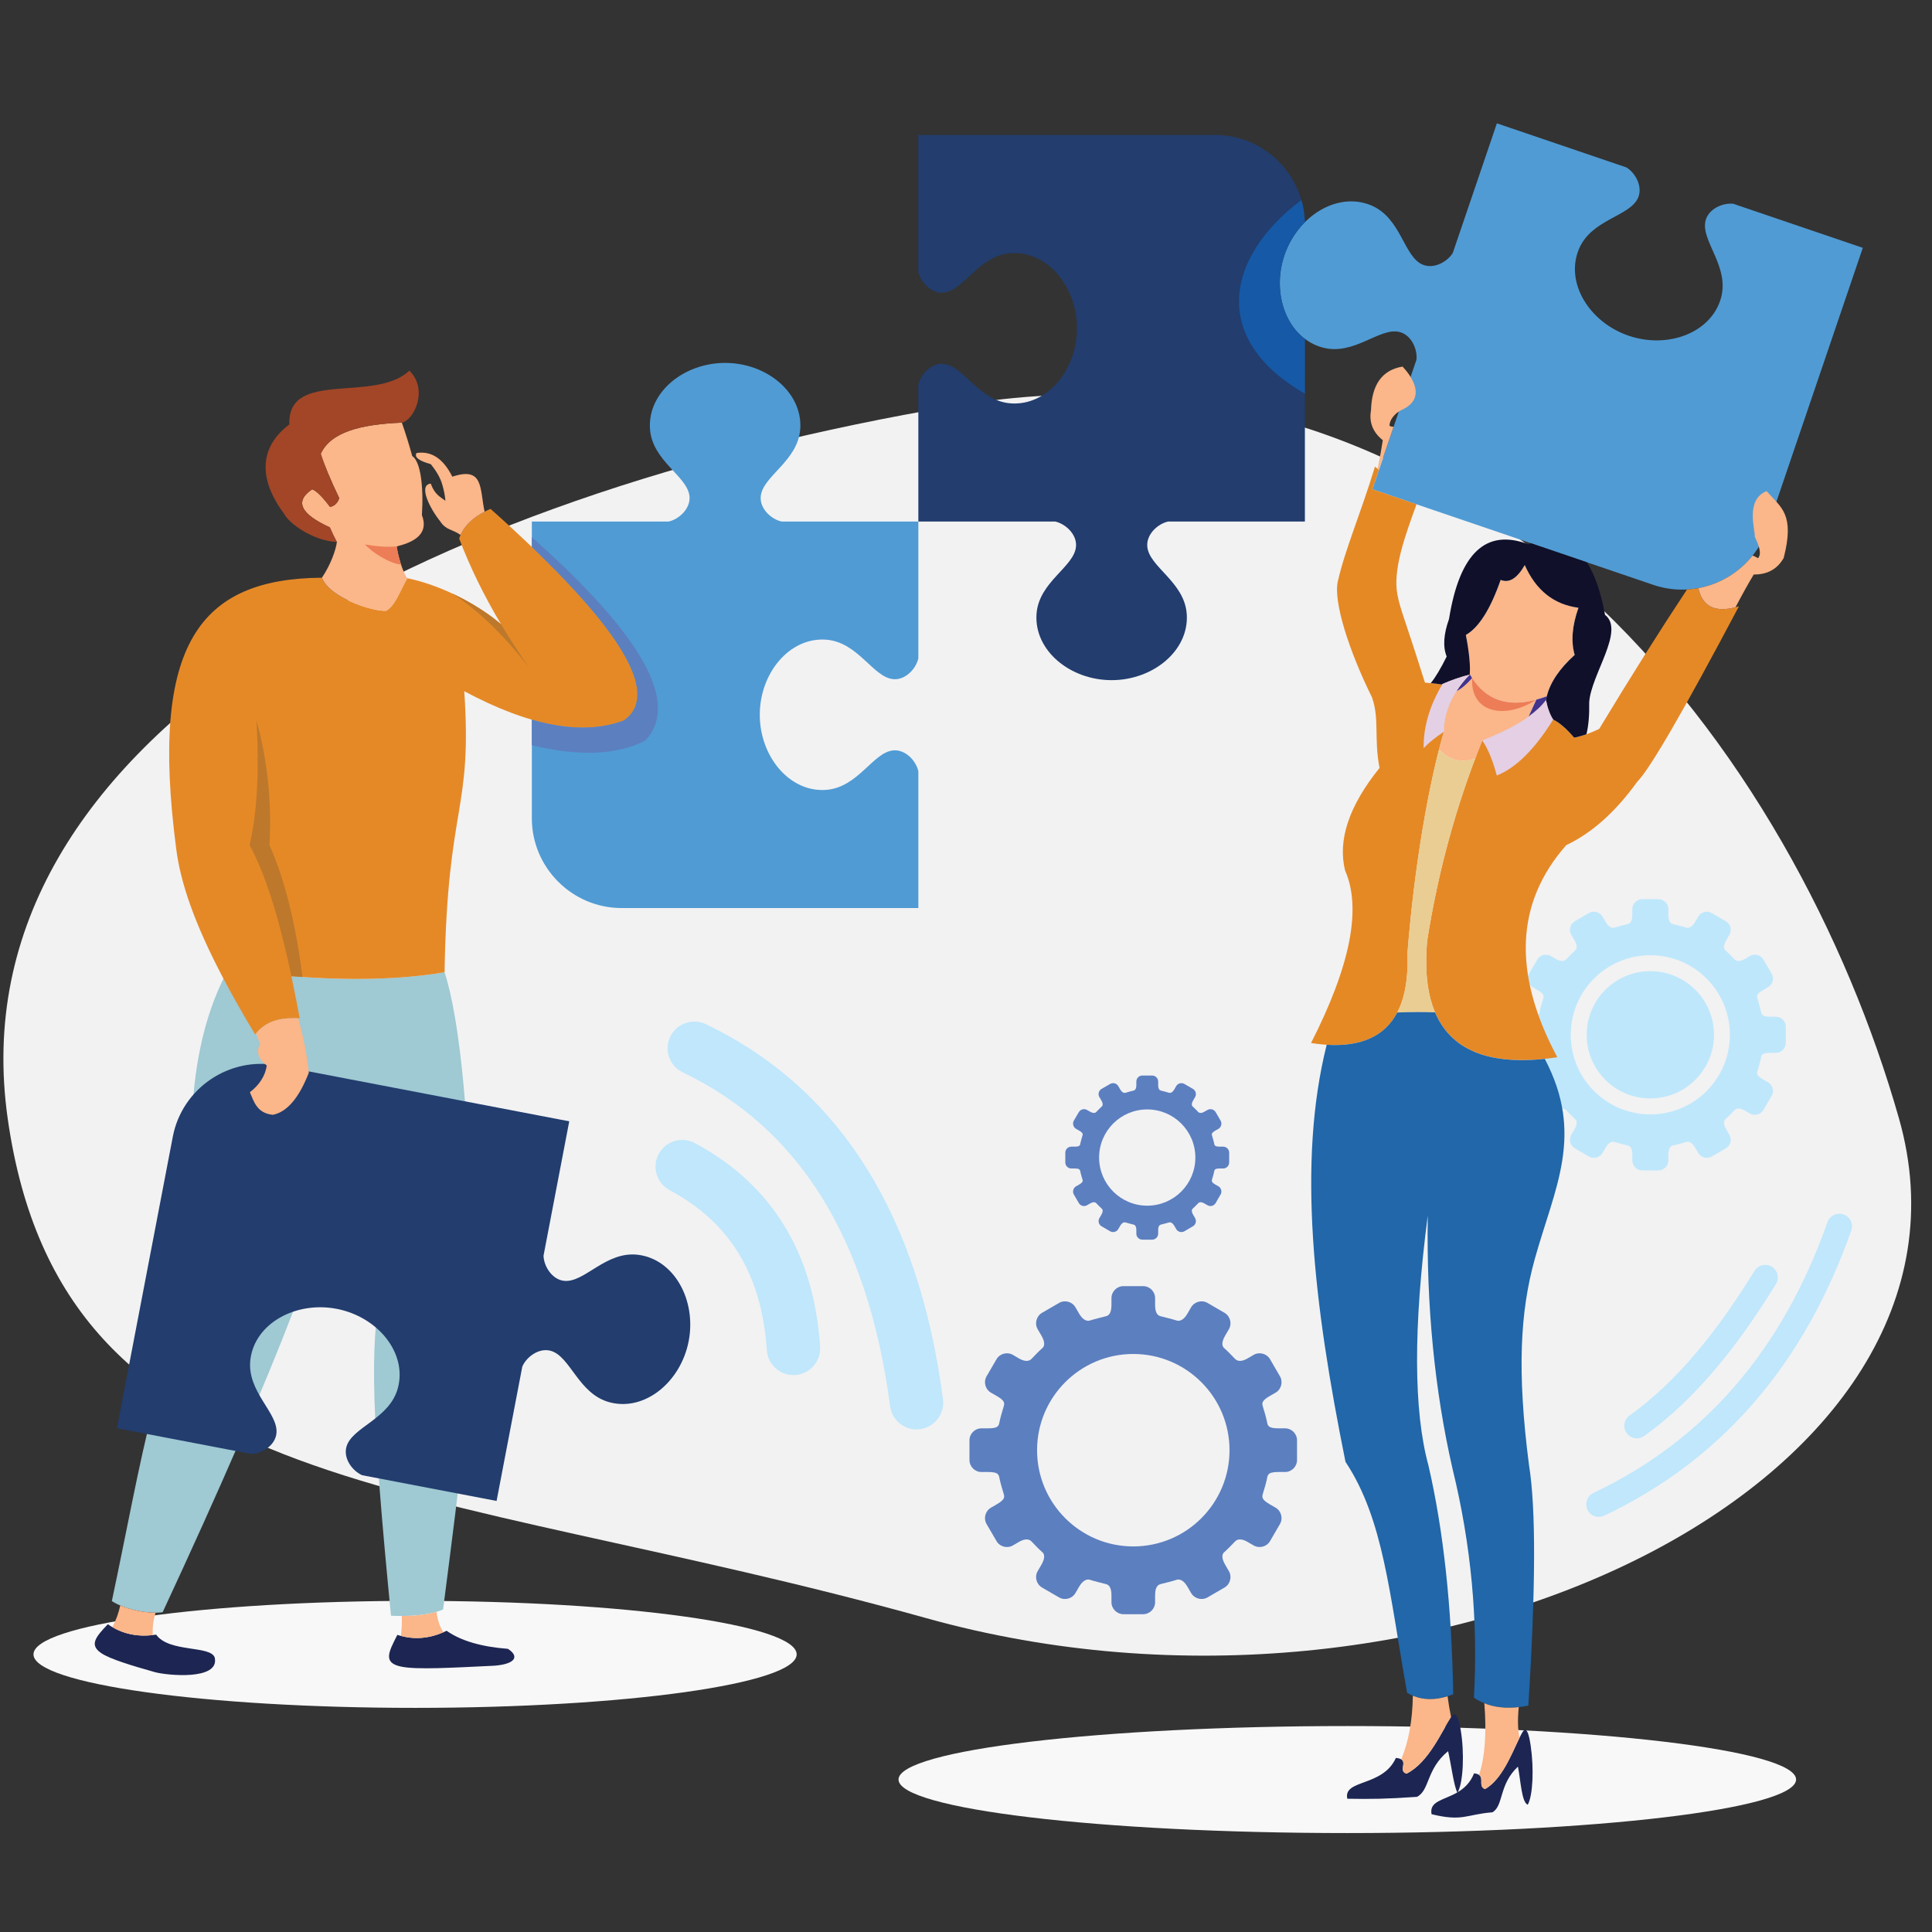 <svg xmlns="http://www.w3.org/2000/svg" viewBox="0 0 1080 1080"><rect x="0" y="0" width="1080" height="1080" fill="#333333" stroke="none"/><defs><style>      .cls-1 {        fill: #f2f2f3;      }      .cls-1, .cls-2, .cls-3, .cls-4, .cls-5, .cls-6, .cls-7, .cls-8, .cls-9, .cls-10, .cls-11, .cls-12, .cls-13, .cls-14, .cls-15, .cls-16, .cls-17, .cls-18, .cls-19, .cls-20, .cls-21, .cls-22, .cls-23, .cls-24 {        fill-rule: evenodd;      }      .cls-2 {        fill: #e58926;      }      .cls-3 {        fill: #5c7fc0;      }      .cls-4 {        fill: #509bd4;      }      .cls-5 {        fill: #9fc9d3;      }      .cls-6 {        fill: #eacd92;      }      .cls-7 {        fill: #bd782b;      }      .cls-8 {        fill: #bfe7fb;      }      .cls-9 {        fill: #e4d0e5;      }      .cls-10 {        fill: #223d6e;      }      .cls-11 {        fill: #10102b;      }      .cls-12 {        fill: #5c7fbf;      }      .cls-13 {        fill: #e58925;      }      .cls-14 {        fill: #fbb689;      }      .cls-15 {        fill: #f8f8f8;      }      .cls-16 {        fill: #1d2552;      }      .cls-17 {        fill: #c0e7fb;      }      .cls-18 {        fill: #2167a9;      }      .cls-19 {        fill: #e58927;      }      .cls-20 {        fill: #42338d;      }      .cls-21 {        fill: #e4cfe4;      }      .cls-22 {        fill: #ec7d57;      }      .cls-23 {        fill: #a24627;      }      .cls-24 {        fill: #1659a6;      }    </style></defs><g><g id="Layer_1"><g><path class="cls-15" d="M232.04,954.71c117.49,0,213.3-13.43,213.3-29.91s-95.82-29.91-213.3-29.91-213.32,13.45-213.32,29.91,95.84,29.91,213.32,29.91Z"></path><path class="cls-15" d="M753.16,1024.69c138.16,0,250.86-13.45,250.86-29.93s-112.7-29.89-250.86-29.89-250.88,13.43-250.88,29.89,112.68,29.93,250.88,29.93Z"></path><path class="cls-1" d="M517.94,904.59C234.75,825.58,34.85,840.09,4.31,625.32c-30.55-214.76,234.17-348.55,528.63-398.33,294.46-49.79,471.16,195.98,528.63,398.33,57.49,202.35-260.42,358.29-543.63,279.27Z"></path><path class="cls-12" d="M591.99,728.36l-9.49,5.51c-3.18,1.86-4.28,6-2.42,9.19l2.1,3.58c2.46,4.26,1.38,6.19.61,6.86-2.12,1.88-4.07,3.94-6.02,5.97-.59.59-2.42,2.65-7.25-.15l-3.3-1.93c-3.18-1.84-7.33-.76-9.17,2.44l-5.53,9.49c-1.86,3.2-.76,7.33,2.44,9.19l3.28,1.89c4.51,2.63,4.41,3.98,3.81,5.89-.76,2.65-1.61,5.27-2.2,8.01-.51,2.42-.28,4.15-6.42,4.15h-3.77c-3.71,0-6.72,3.01-6.72,6.72v10.97c0,3.71,3.01,6.72,6.72,6.72h3.77c6.14,0,5.91,1.74,6.42,4.15.59,2.73,1.44,5.36,2.2,7.99.59,1.93.7,3.26-3.81,5.89l-3.28,1.91c-3.2,1.86-4.3,6-2.44,9.19l5.53,9.47c1.84,3.2,6,4.3,9.17,2.44l3.3-1.91c4.83-2.82,6.65-.76,7.25-.15,1.95,2.03,3.9,4.09,6.02,5.97.76.68,1.84,2.61-.61,6.84l-2.1,3.6c-1.86,3.2-.76,7.33,2.42,9.19l9.49,5.51c3.2,1.86,7.33.76,9.19-2.44l2.08-3.58c2.52-4.3,4.98-4.15,6.02-3.81,3.03.97,5.83,1.59,8.94,2.39,1.14.3,3.09,1.12,3.09,6.27v3.83c0,3.71,3.01,6.74,6.74,6.74h10.95c3.71,0,6.71-3.03,6.71-6.74v-3.83c0-5.15,1.95-5.97,3.09-6.27,3.14-.8,5.93-1.42,8.94-2.39,1.04-.34,3.52-.49,6.02,3.81l2.08,3.58c1.86,3.2,6.02,4.3,9.19,2.44l9.49-5.51c3.18-1.86,4.28-6,2.42-9.19l-2.08-3.6c-2.48-4.24-1.4-6.17-.64-6.84,2.12-1.88,4.07-3.94,6.04-5.97.57-.61,2.39-2.67,7.22.15l3.3,1.91c3.2,1.86,7.33.76,9.19-2.44l5.51-9.47c1.86-3.2.76-7.33-2.42-9.19l-3.3-1.91c-4.49-2.63-4.38-3.96-3.81-5.89.78-2.63,1.63-5.25,2.2-7.99.51-2.41.3-4.15,6.44-4.15h3.77c3.69,0,6.69-3.01,6.69-6.72v-10.97c0-3.71-3.01-6.72-6.69-6.72h-3.77c-6.14,0-5.93-1.74-6.44-4.15-.57-2.73-1.42-5.36-2.2-8.01-.57-1.91-.68-3.26,3.81-5.89l3.3-1.89c3.18-1.86,4.28-6,2.42-9.19l-5.51-9.49c-1.86-3.2-6-4.28-9.19-2.44l-3.3,1.93c-4.83,2.8-6.65.74-7.22.15-1.97-2.03-3.92-4.09-6.04-5.97-.76-.68-1.84-2.61.64-6.86l2.08-3.58c1.86-3.2.76-7.33-2.42-9.19l-9.49-5.51c-3.18-1.86-7.33-.76-9.19,2.42l-2.08,3.6c-2.5,4.3-4.98,4.13-6.02,3.79-3.01-.95-5.8-1.57-8.94-2.39-1.14-.3-3.09-1.12-3.09-6.25v-3.86c0-3.69-3.01-6.72-6.71-6.72h-10.95c-3.73,0-6.74,3.03-6.74,6.72v3.86c0,5.13-1.95,5.95-3.09,6.25-3.11.83-5.91,1.44-8.94,2.39-1.04.34-3.5.51-6.02-3.79l-2.08-3.6c-1.86-3.18-5.99-4.28-9.19-2.42h0ZM633.52,756.88c29.7,0,53.79,24.09,53.79,53.79s-24.09,53.79-53.79,53.79-53.79-24.09-53.79-53.79,24.09-53.79,53.79-53.79Z"></path><path class="cls-3" d="M620.55,605.94l-4.75,2.75c-1.61.93-2.16,2.99-1.23,4.58l1.06,1.82c1.23,2.12.7,3.07.3,3.41-1.04.95-2.01,1.97-3.01,2.99-.28.3-1.19,1.33-3.6-.08l-1.65-.93c-1.61-.93-3.66-.38-4.6,1.21l-2.78,4.72c-.91,1.61-.36,3.69,1.23,4.62l1.65.93c2.25,1.31,2.2,1.99,1.91,2.94-.38,1.34-.8,2.65-1.1,4-.25,1.21-.15,2.08-3.22,2.08h-1.88c-1.84,0-3.37,1.5-3.37,3.35v5.51c0,1.84,1.53,3.35,3.37,3.35h1.88c3.07,0,2.97.87,3.22,2.08.3,1.36.72,2.67,1.1,3.98.3.97.34,1.65-1.91,2.97l-1.65.93c-1.59.93-2.14,3.01-1.23,4.6l2.78,4.75c.93,1.61,2.99,2.16,4.6,1.23l1.65-.95c2.42-1.42,3.33-.38,3.6-.08,1,1.02,1.97,2.03,3.01,2.99.4.34.93,1.29-.3,3.43l-1.06,1.8c-.93,1.59-.38,3.66,1.23,4.58l4.75,2.78c1.59.91,3.67.38,4.58-1.23l1.06-1.8c1.25-2.14,2.48-2.05,3.01-1.89,1.5.47,2.9.78,4.45,1.19.59.15,1.57.57,1.57,3.14v1.93c0,1.84,1.5,3.35,3.35,3.35h5.49c1.84,0,3.37-1.5,3.37-3.35v-1.93c0-2.56.97-2.99,1.55-3.14,1.55-.4,2.94-.72,4.47-1.19.51-.17,1.74-.25,3.01,1.89l1.04,1.8c.91,1.61,2.99,2.14,4.6,1.23l4.75-2.78c1.59-.91,2.14-2.99,1.21-4.58l-1.04-1.8c-1.25-2.14-.7-3.09-.34-3.43,1.06-.95,2.05-1.97,3.03-2.99.28-.3,1.21-1.34,3.62.08l1.65.95c1.59.93,3.64.38,4.58-1.23l2.75-4.75c.93-1.59.38-3.67-1.19-4.6l-1.65-.93c-2.25-1.31-2.2-1.99-1.91-2.97.38-1.31.8-2.63,1.1-3.98.25-1.21.13-2.08,3.22-2.08h1.86c1.86,0,3.37-1.5,3.37-3.35v-5.51c0-1.84-1.5-3.35-3.37-3.35h-1.86c-3.09,0-2.97-.87-3.22-2.08-.3-1.36-.72-2.67-1.1-4-.3-.95-.34-1.63,1.91-2.94l1.65-.93c1.57-.93,2.12-3.01,1.19-4.62l-2.75-4.72c-.93-1.59-2.99-2.14-4.58-1.21l-1.65.93c-2.41,1.42-3.35.38-3.62.08-.97-1.02-1.97-2.03-3.03-2.99-.36-.34-.91-1.29.34-3.41l1.04-1.82c.93-1.59.38-3.64-1.21-4.58l-4.75-2.75c-1.61-.93-3.69-.38-4.6,1.21l-1.04,1.8c-1.27,2.16-2.5,2.05-3.01,1.91-1.53-.51-2.92-.8-4.47-1.21-.57-.15-1.55-.57-1.55-3.14v-1.93c0-1.84-1.53-3.35-3.37-3.35h-5.49c-1.84,0-3.35,1.5-3.35,3.35v1.93c0,2.56-.97,2.99-1.57,3.14-1.55.4-2.94.7-4.45,1.21-.53.15-1.76.25-3.01-1.91l-1.06-1.8c-.91-1.59-2.99-2.14-4.58-1.21h0ZM641.31,620.18c14.85,0,26.9,12.05,26.9,26.9s-12.05,26.9-26.9,26.9-26.9-12.05-26.9-26.9,12.03-26.9,26.9-26.9Z"></path><path class="cls-10" d="M679.32,75.46h-165.96v76.5c1.31,5.78,7.12,12.09,13.79,11.64,11.59-.76,19.81-20.94,38.11-22.1,20.29-1.29,36.78,18.8,36.78,42s-16.48,43.28-36.78,42c-18.3-1.15-26.52-21.33-38.11-22.1-6.67-.44-12.48,5.86-13.79,11.64v76.5h76.52c5.76,1.29,12.08,7.1,11.63,13.77-.76,11.59-20.95,19.81-22.1,38.11-1.27,20.28,18.81,36.79,41.99,36.79s43.3-16.5,42.01-36.79c-1.17-18.3-21.33-26.52-22.09-38.11-.45-6.67,5.85-12.48,11.65-13.77h76.47V125.59c0-27.57-22.54-50.13-50.12-50.13Z"></path><path class="cls-4" d="M924.25,326.96l-157.1-53.45,24.66-72.42c.63-5.89-2.84-13.74-9.3-15.46-11.21-3-25.48,13.44-43.19,8.64-19.62-5.32-28.77-29.64-21.31-51.6,7.5-21.96,29.57-35.66,48.36-27.92,16.95,7,18.24,28.74,28.96,33.21,6.19,2.56,13.71-1.54,16.8-6.6l24.64-72.41,72.41,24.64c5.04,3.09,9.15,10.62,6.59,16.79-4.47,10.72-26.2,12.01-33.2,28.97-7.75,18.79,5.95,40.88,27.92,48.34,21.95,7.47,46.27-1.67,51.6-21.29,4.79-17.7-11.65-31.98-8.64-43.21,1.72-6.45,9.58-9.92,15.46-9.28l72.41,24.63-53.45,157.1c-8.88,26.1-37.52,40.2-63.62,31.32Z"></path><path class="cls-4" d="M347.45,507.6h165.91v-76.49c-1.27-5.78-7.08-12.1-13.77-11.65-11.57.77-19.79,20.94-38.09,22.11-20.29,1.28-36.78-18.81-36.78-42s16.48-43.29,36.78-42.01c18.3,1.17,26.52,21.33,38.09,22.11,6.69.44,12.5-5.87,13.77-11.65v-76.48h-76.47c-5.78-1.29-12.1-7.11-11.65-13.78.76-11.58,20.93-19.81,22.12-38.11,1.27-20.27-18.81-36.78-42.01-36.78s-43.28,16.5-42.01,36.78c1.17,18.3,21.33,26.53,22.12,38.11.42,6.67-5.89,12.49-11.65,13.78h-76.5v165.93c0,27.57,22.56,50.13,50.14,50.13Z"></path><path class="cls-16" d="M780.32,982.68c8.47.8.45,7.1,5.93,8.81,12.37-6.12,19.79-23.9,24.96-31.69,2.71-4.09,4.32,1.33,5.34,7.35,2.14,12.67,1.44,29.19-1.65,34.68,3.6-2.16,7.03-5.25,9.11-10.53,7.41.8,1.36,7.12,6.14,8.81,10.8-6.12,16.33-23.9,20.84-31.67,2.37-4.09,3.77,1.31,4.66,7.33,1.91,12.92,1.25,27.9-1.61,33.05-3.47-1.1-4-13.94-5.51-21.27-10.76,10.08-7.92,21.84-14.24,25.53-14.83,1.19-16.57,5.34-34.04,1.06-1.4-7.39,6.84-7.77,14.38-12.16-2.03-4.09-3.43-15.82-5.13-23.07-12.31,10.08-10.17,21.84-17.39,25.53-16.97,1.19-26.12,1.29-38.96,1.06-2.39-11.02,19.79-6.44,27.16-22.82Z"></path><path class="cls-17" d="M1021.57,683.18c1.31-3.66,5.34-5.59,8.98-4.3,3.69,1.29,5.61,5.32,4.32,8.98-26.52,75.16-72.56,128.31-138.12,159.41-3.5,1.67-7.69.17-9.36-3.35-1.65-3.5-.13-7.69,3.37-9.36,61.99-29.4,105.6-79.86,130.81-151.38h0ZM980.79,710.4c-10.44,16.95-21.2,32.37-32.77,46.01-11.44,13.5-23.64,25.23-37.09,34.89-3.16,2.27-3.88,6.65-1.61,9.81,2.27,3.16,6.65,3.88,9.81,1.61,14.43-10.36,27.45-22.88,39.61-37.2,12.03-14.19,23.22-30.23,34.02-47.75,2.03-3.3,1-7.63-2.31-9.66-3.3-2.03-7.65-1-9.66,2.29Z"></path><path class="cls-17" d="M381.68,599.46c-7.44-3.56-10.59-12.5-7.01-19.91,3.58-7.45,12.48-10.58,19.93-7.01,37.5,17.96,67.39,44.7,89.63,80.18,21.84,34.85,36.16,78,42.9,129.43,1.1,8.16-4.64,15.65-12.8,16.76-8.16,1.1-15.68-4.64-16.76-12.8-6.19-47.16-19.07-86.35-38.62-117.55-19.15-30.55-44.91-53.6-77.28-69.1h0ZM374.31,665.28c16.78,8.96,29.66,20.76,38.62,35.4,9.09,14.85,14.32,32.88,15.74,54.06.53,8.22,7.63,14.45,15.85,13.9,8.22-.53,14.45-7.65,13.92-15.87-1.72-26.08-8.41-48.64-20.04-67.64-11.78-19.24-28.45-34.61-49.97-46.14-7.29-3.9-16.31-1.14-20.21,6.1-3.9,7.27-1.14,16.31,6.1,20.19Z"></path><path class="cls-8" d="M888.21,510.4l-7.84,4.56c-2.65,1.54-3.54,4.96-2.01,7.59l1.74,2.98c2.03,3.51,1.14,5.1.51,5.67-1.74,1.56-3.35,3.25-4.98,4.94-.49.5-1.99,2.2-5.97-.12l-2.73-1.59c-2.65-1.54-6.06-.64-7.58,2.01l-4.58,7.84c-1.53,2.65-.64,6.06,2.01,7.59l2.71,1.58c3.73,2.16,3.62,3.28,3.16,4.86-.64,2.18-1.36,4.36-1.82,6.61-.42,2-.23,3.43-5.32,3.43h-3.11c-3.05,0-5.55,2.5-5.55,5.56v9.06c0,3.09,2.5,5.57,5.55,5.57h3.11c5.08,0,4.89,1.44,5.32,3.45.47,2.25,1.19,4.41,1.82,6.59.47,1.59.57,2.69-3.16,4.87l-2.71,1.57c-2.65,1.55-3.54,4.96-2.01,7.6l4.58,7.84c1.53,2.63,4.94,3.56,7.58,2.01l2.73-1.59c3.98-2.33,5.49-.63,5.97-.13,1.63,1.7,3.24,3.39,4.98,4.96.64.55,1.53,2.14-.51,5.66l-1.74,2.97c-1.53,2.65-.64,6.06,2.01,7.61l7.84,4.55c2.65,1.55,6.08.64,7.61-2.01l1.74-2.97c2.06-3.56,4.11-3.43,4.96-3.14,2.5.78,4.81,1.31,7.39,1.97.95.23,2.56.93,2.56,5.19v3.18c0,3.05,2.5,5.55,5.55,5.55h9.07c3.05,0,5.55-2.5,5.55-5.55v-3.18c0-4.26,1.61-4.96,2.54-5.19,2.58-.66,4.92-1.19,7.42-1.97.85-.3,2.88-.42,4.96,3.14l1.74,2.97c1.53,2.65,4.96,3.56,7.58,2.01l7.84-4.55c2.67-1.55,3.56-4.96,2.03-7.61l-1.74-2.97c-2.03-3.52-1.14-5.11-.51-5.66,1.74-1.57,3.35-3.26,4.96-4.96.49-.51,1.99-2.2,6,.13l2.73,1.59c2.63,1.55,6.06.61,7.58-2.01l4.58-7.84c1.53-2.65.63-6.06-2.03-7.6l-2.69-1.57c-3.75-2.18-3.64-3.28-3.16-4.87.64-2.18,1.33-4.34,1.82-6.59.42-2.01.21-3.45,5.3-3.45h3.13c3.05,0,5.55-2.48,5.55-5.57v-9.06c0-3.06-2.5-5.56-5.55-5.56h-3.13c-5.08,0-4.87-1.43-5.3-3.43-.49-2.25-1.19-4.43-1.82-6.61-.49-1.58-.59-2.7,3.16-4.86l2.69-1.58c2.67-1.54,3.56-4.95,2.03-7.59l-4.58-7.84c-1.53-2.65-4.96-3.55-7.58-2.01l-2.73,1.59c-4,2.32-5.51.61-6,.12-1.61-1.68-3.22-3.38-4.96-4.94-.64-.57-1.53-2.16.51-5.67l1.74-2.98c1.53-2.64.64-6.06-2.03-7.59l-7.84-4.56c-2.63-1.54-6.06-.64-7.58,2.01l-1.74,2.97c-2.08,3.57-4.11,3.42-4.96,3.16-2.5-.81-4.83-1.31-7.42-1.99-.93-.23-2.54-.92-2.54-5.17v-3.19c0-3.05-2.5-5.55-5.55-5.55h-9.07c-3.05,0-5.55,2.5-5.55,5.55v3.19c0,4.25-1.61,4.94-2.56,5.17-2.58.68-4.89,1.19-7.39,1.99-.85.26-2.9.41-4.96-3.16l-1.74-2.97c-1.53-2.65-4.96-3.55-7.61-2.01h0ZM922.55,542.88c19.66,0,35.59,15.93,35.59,35.57s-15.93,35.59-35.59,35.59-35.59-15.93-35.59-35.59,15.93-35.57,35.59-35.57h0ZM922.55,533.99c24.57,0,44.46,19.9,44.46,44.46s-19.89,44.49-44.46,44.49-44.49-19.91-44.49-44.49,19.91-44.46,44.49-44.46Z"></path><path class="cls-2" d="M864.21,391.39c.93,4.63,2.29,8.25,4.03,10.87,3.47,1.66,7.39,5.03,11.74,10.12,4.36-.86,9-2.49,13.98-4.92,17.5-29,33.89-54.97,49.1-77.93,2.12-.12,4.24-.38,6.33-.76,2.35,10.72,9.89,14.11,22.69,10.16-30.97,58.52-49.91,91.22-56.86,98.08-12.12,16.85-25.34,28.65-39.66,35.42-28.43,32.2-30.08,71.73-5,118.58-53.09,7.94-77.32-13.73-72.77-65.07,6.08-38.83,16.33-76.17,30.8-112.03,17.73-6.95,29.62-14.45,35.61-22.52Z"></path><path class="cls-13" d="M807.14,409.06c-.19-6.5,2.05-19.27,14.45-31.96-5.21,1.31-10.51,3.16-15.89,5.53-1.65-.32-4.7-.68-9.15-1.05-11.35-36.12-13.77-40.68-15.38-49.12-2.65-13.84,4.07-32.42,10.68-50.56l-24.7-8.4,3.69-10.84c-.8-.66-1.55-1.28-2.22-1.82-8.37,27.43-16.61,45.86-20.78,64.21-2.56,11.33,6.29,38.85,19.09,64.74,4.3,11.98,1.04,23.21,4.24,39.47-17.07,21.21-23.49,40.32-19.26,57.37,9.32,21.14,2.97,53.29-19.04,96.43,37.43,5.8,55.4-10.94,53.91-50.23,3.98-50.38,12.33-96.64,20.38-123.78Z"></path><path class="cls-6" d="M802.18,565.91c-6.48-.23-13.52-.21-21.1.06,4.32-8.24,6.19-19.29,5.68-33.14,3.52-44.77,10.51-86.3,17.71-114.03,5.8,6.23,12.54,7.95,20.19,5.17-12.39,32.77-21.35,66.75-26.86,101.97-1.46,16.32.02,29.64,4.39,39.97Z"></path><path class="cls-18" d="M752.13,817.15c-17.9-88.68-26.99-167.29-10.51-233.11,19.38,1.19,32.54-4.83,39.47-18.06,7.58-.28,14.62-.3,21.1-.06,8.77,20.69,29.21,29.35,61.35,26,22.37,42.5,5.47,72.13-5.59,111.87-8.13,29.17-10.04,62.54-3.22,115.28,3.9,23.83,3.77,68.62-.38,134.37-12.31,2.48-22.46,1-30.42-4.43,2.41-42.9-1.57-85.52-11.93-127.83-10.04-43.85-14.66-91.07-13.88-141.68-8.11,62.51-7.96,109.12.4,139.75,8.37,36.2,12.99,78.8,13.85,127.83-9.72,3.88-18.32,3.62-25.78-.78-10-55.8-13.13-96.94-34.47-129.16Z"></path><path class="cls-14" d="M980.34,321.16c-2.9,4.83-6.31,10.93-10.19,18.31-11.63,3.03-18.54-.54-20.76-10.71,11.88-2.2,22.73-8.64,30.34-18.22,2.05.95,1.08.37,3.03,1.49,2.29-2.59.3-7.6-1.84-11.95.45-3.26-5.61-20.77,6.63-25.54,8.09,9.27,15.85,12.7,9.55,37.37-3.58,6.25-9.15,9.33-16.76,9.24Z"></path><path class="cls-14" d="M772.99,246.08c-.68,4.46-1.63,9.79-2.88,15.99l.72.6,8.2-24.08c-1.84-.24-.49.11-2.27-.54-.13-3.22,2.92-7.16,7.05-9.01,14.43-6.77,4.62-19.45.23-24.11-11.38,1.86-17.24,10.03-17.65,24.48-1.17,6.65,1.04,12.2,6.59,16.66Z"></path><path class="cls-14" d="M822.94,379.06c4.51,16.84,16.48,20.86,35.88,12.04l-4.34,9.49c-6.46,4.65-15.08,9.09-25.89,13.31-1.33,3.35-2.67,6.69-3.94,10.06-7.65,2.79-14.38,1.06-20.19-5.17.89-3.48,1.78-6.73,2.67-9.74-.13-4.9,1.1-13.39,7.05-22.71,2.54-1.17,5.45-3.6,8.75-7.29Z"></path><path class="cls-14" d="M858.83,391.1c-15.89,4.33-27.86.32-35.88-12.04-.47-.7-.91-1.43-1.33-2.19.4-4.92-.32-12.22-2.18-21.92,7.29-4.19,13.77-14.46,19.45-30.8,4.7,1.97,9.19-.78,13.47-8.27,6.29,14.13,16.31,22.08,30.04,23.86-3.56,10.06-4.28,18.85-2.12,26.37-8.5,7.66-13.69,15.36-15.59,23.09-1.99.75-3.94,1.38-5.85,1.9Z"></path><path class="cls-20" d="M854.49,400.59l4.34-9.49c1.91-.52,3.86-1.14,5.85-1.9-.19.73-.34,1.45-.47,2.18-2.33,3.16-5.59,6.22-9.72,9.2Z"></path><path class="cls-20" d="M822.94,379.06c-3.3,3.69-6.21,6.12-8.75,7.29,1.93-3.03,4.34-6.14,7.39-9.25,0-.07,0-.15.02-.23.42.76.87,1.49,1.33,2.19Z"></path><path class="cls-11" d="M886.83,410.45c-2.35.84-4.66,1.48-6.86,1.92-4.34-5.08-8.26-8.45-11.74-10.12-1.74-2.62-3.09-6.24-4.03-10.87.13-.73.28-1.45.47-2.18,1.91-7.73,7.1-15.43,15.59-23.09-2.16-7.52-1.44-16.31,2.12-26.37-13.73-1.78-23.75-9.73-30.04-23.86-4.28,7.49-8.77,10.24-13.47,8.27-5.68,16.34-12.16,26.61-19.45,30.8,1.87,9.69,2.58,17,2.18,21.92-.02.08-.02.16-.02.23-5.21,1.31-10.51,3.16-15.89,5.53-1.21-.23-3.18-.49-5.89-.76,2.63-3.22,5.59-8.18,8.9-14.88-2.2-5.41-1.74-12.4,1.31-20.97,5.89-36.83,20.68-50.75,44.27-41.77.55-.19,1.06-.37,1.59-.55l31.16,10.6c4.49,6.92,7.88,16.71,10.19,29.4,11.29,8.74-7.86,33.38-8.85,48.89.15,7.19-.38,13.14-1.55,17.87Z"></path><path class="cls-9" d="M807.14,409.06c-4.58,3-8.37,6.04-11.33,9.14-.13-11.96,3.41-23.92,10.61-35.88,5.13-2.22,10.17-3.96,15.17-5.22-3.05,3.1-5.47,6.22-7.39,9.25-5.95,9.32-7.18,17.81-7.05,22.71Z"></path><path class="cls-21" d="M836.71,433.5c-2.29-8.58-4.98-15.11-8.11-19.6,10.8-4.23,19.43-8.66,25.89-13.31,4.13-2.99,7.39-6.05,9.72-9.2.93,4.63,2.29,8.25,4.03,10.87-10.34,16.64-20.87,27.05-31.52,31.25Z"></path><path class="cls-14" d="M811.16,959.84c-5.13,7.8-12.58,25.53-24.91,31.65-4.58-1.44.28-6.08-2.97-8.03,4.07-9.58,6.27-21.42,6.52-35.53,5.83,2.42,12.29,2.52,19.41.3.49,3.83,1.14,7.71,1.95,11.61h0ZM849,954.29c-.7,6.97-.55,12.67.42,17.1-4.24,8.64-9.66,23.28-19.28,28.73-3.94-1.4-.53-5.93-3.35-7.92,3.3-9.91,4.3-23.26,2.96-40.06,5.59,2.25,11.99,2.97,19.24,2.16Z"></path><path class="cls-22" d="M858.83,391.1c-17.84,11.51-37.03,7.25-35.88-12.04,8.03,12.36,20,16.38,35.88,12.04Z"></path><path class="cls-5" d="M248.52,543.51c8.45,25.91,14.74,84.5,15.51,175.81,1.31,44.36-6.4,103.15-16.35,180.4-8.13,3.47-20.04,3.96-29.11,3.47-10.51-107.25-12.29-152.72-5.3-182.23-14.17-31.73-22.48-62.94-30.29-95.69-5.42,45.44-11.84,81.5-19.24,108.19-16.4,42.71-40.67,98.63-72.83,167.8-7.46,1-20.68-1.23-28.39-6.25,16.23-76.07,27.79-154.94,53-169.26-16.82-94.54-6.69-149.49,12.1-183.89,48.07,6.56,88.36,7.1,120.9,1.64Z"></path><path class="cls-19" d="M259.53,386.4c4.58,68.13-9.43,62.1-11.02,157.11-24.23,4.07-52.77,4.8-85.61,2.2,1.95,9.18,3.5,17.37,4.62,23.54-6.84-.18-17.46-.55-24.89,9.02-6.76-11.18-12.62-21.54-17.71-31.18-16.1-30.54-24.15-53.79-26.48-73.1-14.87-113.96,13.18-150.5,81.5-151.05,4.22,11.24,28.68,19.02,35.86,18.48,5.11-2.81,7.65-10.79,11.86-18.21,20.68,4.25,41.22,16.04,52.43,25.77-9.62-16.15-17.43-32.13-23.41-47.91,2.25-7.03,8.09-12.56,17.54-16.6,71.35,63.64,96.2,103.06,74.53,118.27-22.88,8.66-52.62,3.21-89.23-16.35Z"></path><path class="cls-16" d="M276.35,931.14c-23.37,1.1-43.43,2.35-52.2.49-10.25-2.18-6.86-8.2-2.03-17.73,9.13,2.96,18.3,2.22,27.54-2.29,7.92,5.59,19.36,8.96,34.28,10.1,6.52,4.22,4.26,8.5-7.58,9.43h0ZM86.65,934.76c-13.05-3.69-24.98-7.29-29.93-10.57-7.03-4.66-3.22-9.13,3.56-16.23,7.86,5.49,16.86,7.41,27.01,5.8,7.18,10.17,30.46,5.89,32.75,12.86,2.86,12.99-27.18,9.89-33.39,8.13Z"></path><path class="cls-7" d="M162.91,545.71c-5.02-23.69-12.75-54.02-23.41-73.31,4.81-20.08,5.25-45.48,3.88-69.63,5.11,17.95,8.88,43.07,7.25,69.65,8.81,19.73,14.72,44.59,18.49,73.74-2.05-.14-4.11-.29-6.21-.46h0ZM295.63,372.96c-14.45-18.43-28.77-32.18-42.92-41.25,11.1,5.18,20.84,11.58,27.39,17.27,4.72,7.95,9.94,15.94,15.53,23.98Z"></path><path class="cls-14" d="M215.81,341.42c-7.18.54-31.65-7.24-35.86-18.48,4.89-7.22,7.77-15.42,8.37-19.96-1.19-2.13-2.5-4.85-3.94-8.18-16.52-7.54-19.81-14.63-9.87-21.27,2.37.85,5.7,4.13,9.98,9.85,2.56-.54,4.26-2.18,5.15-4.93-4.83-10.06-8.28-18.32-10.34-24.76,5.47-12.09,22.24-16.52,45.33-17.43,2.06,5.84,4,12.05,5.8,18.66,4.62,3,6.44,16.72,5.42,33.06,3.35,8.62-1.36,14.44-14.07,17.44.44,4.16,3.2,14.47,5.89,17.78-4.21,7.41-6.76,15.4-11.86,18.21Z"></path><path class="cls-23" d="M224.62,236.27c-23.09.91-39.87,5.35-45.33,17.43,2.06,6.44,5.51,14.7,10.34,24.76-.89,2.74-2.58,4.39-5.15,4.93-4.28-5.72-7.6-9-9.98-9.85-9.94,6.64-6.65,13.73,9.87,21.27,1.44,3.33,2.75,6.05,3.94,8.18-13.81-.72-26.97-10.73-29.4-15.62-20.74-27.96-5.61-43.84,2.84-50.12-1.06-31,47.52-11.68,67.09-30.05,10.83,10.62,2.56,27.65-4.22,29.08Z"></path><path class="cls-22" d="M204.16,304.33c4.19.86,11.91,1.73,17.62,1.1.23,2.26,1.17,6.34,2.39,10.14-6.23-.41-16.95-7.23-20.02-11.24Z"></path><path class="cls-14" d="M87.01,901.5c-1.31,4-1.86,8.18-1.61,12.52-8.3.97-15.85-.49-22.58-4.45,1.99-3.71,3.43-7.75,4.41-12.1,6.16,2.63,13.85,4.02,19.79,4.02h0ZM224.13,914.49c.44-3.83.61-7.54.49-11.14,6.44,0,13.52-.59,19.38-2.31.64,4.81,1.93,8.6,3.88,11.4-7.97,3.47-15.89,4.15-23.75,2.05Z"></path><path class="cls-14" d="M252.84,266.47c17.6-5.84,15.27,6.55,18.05,19.58-6.65,3.42-11.12,7.74-13.43,12.98-4.64-3.26-8.22-2.63-11.4-7.63-5.59-6.93-12.5-20.28-5.27-21.07,2.14,5.86,4.85,7.18,8.2,9.6-.25-2.91-.81-5.8-1.65-8.66-.97-3.73-3.16-7.67-6.55-11.81-6.63-1.84-9.3-3.9-7.96-6.21,8.28-1.31,14.96,3.09,20.02,13.22Z"></path><path class="cls-10" d="M155.26,595.6l162.95,31.22-14.38,75.14c.19,5.91,4.72,13.2,11.33,14.02,11.52,1.42,23.39-16.84,41.61-14.53,20.17,2.56,32.58,25.38,28.22,48.17-4.36,22.77-24.36,39.4-44.02,34.32-17.77-4.58-22.03-25.93-33.28-28.87-6.46-1.7-13.37,3.41-15.72,8.85l-14.38,75.12-75.12-14.38c-5.46-2.37-10.55-9.26-8.85-15.72,2.92-11.25,24.28-15.53,28.87-33.28,5.06-19.68-11.55-39.66-34.34-44.02-22.77-4.36-45.61,8.05-48.17,28.22-2.29,18.2,15.97,30.06,14.53,41.58-.8,6.65-8.09,11.16-14.02,11.33l-75.12-14.38,31.23-162.97c5.17-27.07,31.58-45,58.68-39.83Z"></path><path class="cls-14" d="M166.7,569.23c2.92,10.44,4.92,20.57,5.93,30.44-5.47,14.07-12.14,21.9-20.04,23.51-9.05-.78-10.76-7.71-12.9-12.62,5.38-4.15,8.54-9.13,9.45-14.89-4.89-3.88-6.12-7.94-3.71-12.18-.85-2.08-1.65-3.98-2.37-5.72,7.12-8.69,16.91-8.71,23.64-8.54Z"></path><path class="cls-24" d="M727.49,111.8c-43.19,32.49-50.4,78.38,1.95,108.24v-30.59c-12.58-9.5-17.5-28.93-11.44-46.78,2.46-7.19,6.48-13.49,11.44-18.45-.13-4.29-.81-8.45-1.95-12.41Z"></path><path class="cls-12" d="M348.76,402.75c-14.43,5.47-31.56,5.32-51.46-.43v14.28c26.25,6.36,47.35,5.52,63.32-2.53,19.79-20.77-1.33-58.7-63.32-113.78v5.48c53.45,51.22,70.61,83.55,51.46,96.99Z"></path></g></g></g></svg>